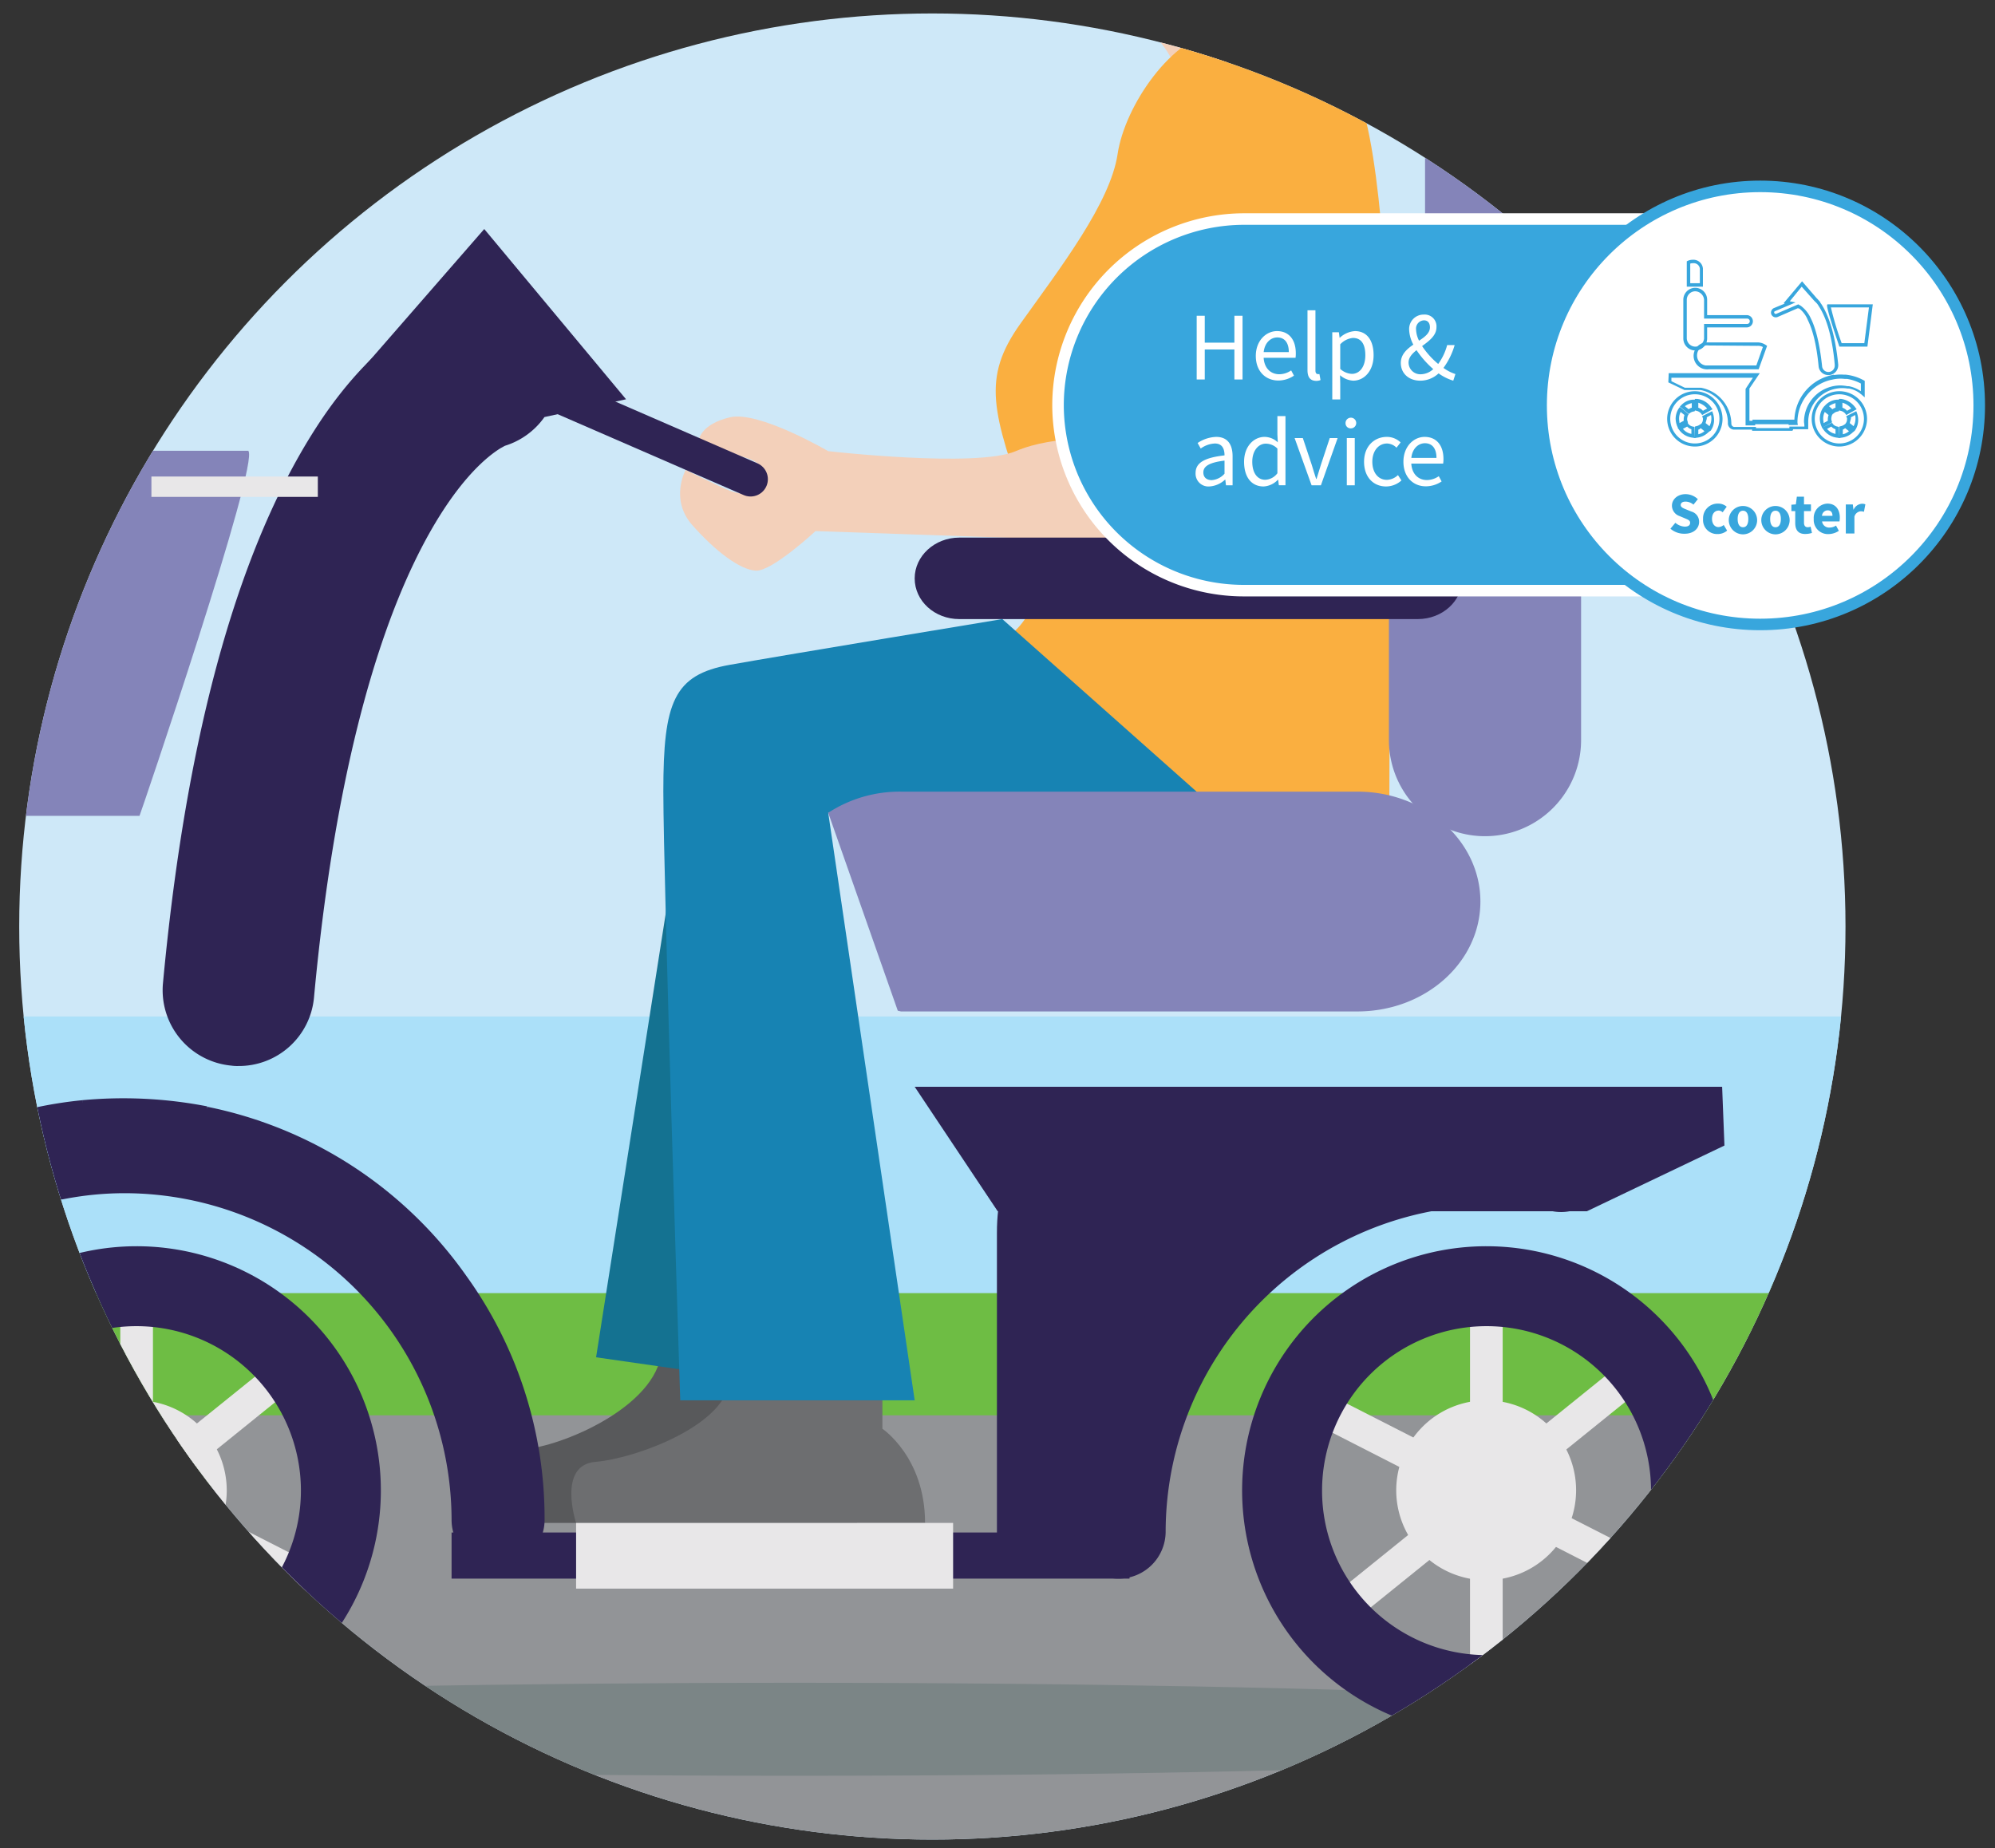 <svg viewBox="0 0 519.1 480.9" xmlns="http://www.w3.org/2000/svg" xmlns:xlink="http://www.w3.org/1999/xlink"><rect x="0" y="0" width="519.1" height="480.9" fill="#333333" stroke="none"/><clipPath id="a"><circle cx="242.6" cy="241.1" r="237.6"/></clipPath><g clip-path="url(#a)"><path d="m-46.7-5.3h588.4v489.2h-588.4z" fill="#cee8f8"/><path d="m-90.2 333.6h645.1v53.6h-645.1z" fill="#6ebd44"/><path d="m-90.2 264.5h631.5v72h-631.5z" fill="#abe0f9"/><path d="m-90.2 368.3h645.7v151.1h-645.7z" fill="#929497"/><path d="m-95.6 297.4h123.5a1.22 1.22 0 0 1 1.2 1.2v4.7a1.22 1.22 0 0 1 -1.2 1.2h-123.5a1.22 1.22 0 0 1 -1.2-1.2v-4.7a1.15 1.15 0 0 1 1.2-1.2z" fill="#4fa0cf" opacity=".2"/><path d="m211.8 357.7v9s11.2 8.9 11.2 29.6h-90.8s-5-18.2 5.1-19.3 35.1-11.8 34.9-26.8c25.1 1.6 39.6 7.5 39.6 7.5z" fill="#58595b"/><path d="m306.3 18.5s-3.6-9.7-9.6-11.1-11.1-2.5-14.5-2.6-3.8-3.3-3.8-6.5.2-7.7-1.9-8.5-6.4-3-3.8-5.3 7.5-7.7 6-10.7-2.4-6.4-1.9-8.5 3.2-13.9 3.2-13.9l39.5 14.3 9.4 48.8z" fill="#f3d0ba"/><path d="m331.3 10.2a29.38 29.38 0 0 0 17.9-9c8.3-8.5 13-17.3 9.8-26.2s-8.3-14.3-10-22-5.8-22.2-15.6-23.9-13 .2-19.4-1.3-11.9-4.7-16.2-5.1-13.7-.1-21.8 5.6-9.2 16.4-6.2 20.5 5.1 5.7 9.2 5.8 5.2 2.3 5.9 5.9 6.4 5.6 11.3 5.9 12.8-.1 15.1 5.4 4.7 9.4 4.5 16.8 2.1 13.5 4.9 16.1 10.6 5.5 10.6 5.5z" fill="#7d7f7e"/><path d="m180.6 190.7-25.5 162.5 34.8 5z" fill="#147291"/><path d="m260.9 166.5s15.7-7.3 6.5-33.3-12.1-34.7-1.8-49.1 23.3-31.3 25.2-44 14.2-30.6 26.5-32.2 28.7-.8 35.7 15.7 8.2 63.4 8.5 75 0 116.1 0 116.1h-42.2z" fill="#faaf40"/><path d="m229.6 364.4v7.4s11.1 7.4 11.1 24.5h-90.8s-5-15.1 5.1-15.9 35.1-9.7 34.9-22.2c25.1 1.4 39.7 6.2 39.7 6.2z" fill="#6d6e70"/><path d="m215.5 211.5 22.5 152.9h-61s-4.4-135.3-4.4-158.5 2.7-30.3 17.3-32.9 70.9-11.9 70.9-11.9l54.6 48.5z" fill="#1783b3"/><path d="m297.9 84.1-9.1 30.2s-14.2-1.3-24.5 3.1-48.8 0-48.8 0-18.1-10.6-25.6-8.8-8 5.7-8 5.7 8.3 3.7 12.7 5 4.7 4.8 3.5 7.3-5.4 2.2-8.2 1.1-11.5-5.4-11.5-5.4-4.2 7.6 1.7 14.3 12.4 11.7 16.6 11.9 15.5-10.3 15.5-10.3l112.6 3.9 12.2-37.1z" fill="#f3d0ba"/><path d="m-62.4 450c0 6.7 120.5 12.1 269.2 12.1s269.2-5.5 269.2-12.1-120.5-12.1-269.2-12.1-269.2 5.4-269.2 12.1" fill="#7b8586"/><path d="m382.5 337.5h8.5v102h-8.5z" fill="#e8e7e8"/><path d="m343.3 361.6-3.9 7.5 90.8 46.4 3.9-7.6z" fill="#e8e7e8"/><path d="m344.4 417.2 5.3 6.7 79.4-64.1-5.4-6.6z" fill="#e8e7e8"/><path d="m363.3 387.8a23.4 23.4 0 1 0 23.4-23.4 23.43 23.43 0 0 0 -23.4 23.4" fill="#e8e7e8"/><path d="m386.8 324.3a63.55 63.55 0 1 0 63.5 63.5 63.53 63.53 0 0 0 -63.5-63.5m0 106.4a42.8 42.8 0 1 1 42.8-42.8 42.85 42.85 0 0 1 -42.8 42.8" fill="#2f2454"/><path d="m31.3 337.5h8.5v102h-8.5z" fill="#e8e7e8"/><path d="m-7.9 361.6-3.9 7.5 90.8 46.4 3.9-7.6z" fill="#e8e7e8"/><path d="m-6.8 417.2 5.3 6.7 79.4-64.1-5.3-6.6z" fill="#e8e7e8"/><path d="m12.1 387.8a23.45 23.45 0 1 0 23.5-23.4 23.45 23.45 0 0 0 -23.5 23.4" fill="#e8e7e8"/><path d="m35.5 324.3a63.55 63.55 0 1 0 63.6 63.5 63.55 63.55 0 0 0 -63.6-63.5zm-0 106.4a42.8 42.8 0 1 1 42.8-42.8 42.85 42.85 0 0 1 -42.8 42.8z" fill="#2f2454"/><path d="m117.5 398.8h176.4v12h-176.4z" fill="#2f2454"/><path d="m361.4 192.6a25 25 0 1 0 50 0v-94a25 25 0 0 0 -50 0z" fill="#8484b9"/><path d="m402.6 62.3h-31.8v-39.8c0-9.8 9.5-17.7 21.2-17.7a24.19 24.19 0 0 1 10.6 2.4z" fill="#8484b9"/><g fill="#2f2454"><path d="m303.3 398.7a85.06 85.06 0 0 1 85-85 82.69 82.69 0 0 1 15.7 1.5 12.1 12.1 0 0 0 4.4-23.8 124.44 124.44 0 0 0 -20.2-1.9 109.36 109.36 0 0 0 -109.3 109.2 12.08 12.08 0 0 0 12.1 12.1 12.25 12.25 0 0 0 12.3-12.1"/><path d="m394.7 291.4h-106s-29.3-4.5-29.3 29.4v85.5l27.8-9.1s-1.5-54.5 27.3-75.8 80.3-13.6 80.3-13.6v-16.4z"/><path d="m238 150.5c0 5.9 5.2 10.6 11.6 10.6h119.3c6.4 0 11.6-4.7 11.6-10.6s-5.2-10.6-11.6-10.6h-119.3c-6.4 0-11.6 4.8-11.6 10.6"/><path d="m81.7 259.6c5.3-57.3 16.1-92.6 26.2-113.5s19.3-27.6 22.4-29.5c.4-.2.7-.4 1.1-.6a19.71 19.71 0 0 0 -10.4-38c-4.4.9-22 7.5-38.5 32.9s-33 68.7-40.1 145a19.71 19.71 0 0 0 17.8 21.4 10.87 10.87 0 0 0 1.8.1 19.62 19.62 0 0 0 19.7-17.8"/><path d="m21.4 286.3v.6a100.47 100.47 0 0 1 11.1-.6 110.11 110.11 0 0 1 21.4 2.1v-.4a108.75 108.75 0 0 1 67.5 44.1 107.83 107.83 0 0 1 20.3 63.4 12.1 12.1 0 0 1 -24.2 0 85.19 85.19 0 0 0 -85-85 82.69 82.69 0 0 0 -15.7 1.5 9.16 9.16 0 0 1 -3.3.1 85.82 85.82 0 0 0 -28 11.9c-2.2 1.5-4.3 3-6.3 4.6v-29a107.55 107.55 0 0 1 42.2-13.3"/><path d="m21.4 286.3a114.39 114.39 0 0 1 32.5 1.6v16a16.68 16.68 0 0 1 -2.4 8.4 86 86 0 0 0 -28.6-1.8 18.68 18.68 0 0 1 -1.5-6.6z"/></g><path d="m125.6 94.4 69.7 30.3" fill="none" stroke="#2f2454" stroke-linecap="round" stroke-linejoin="round" stroke-width="9"/><path d="m233.6 263-18.1-51.5a34.18 34.18 0 0 1 18.9-5.5h118.8c17.6 0 32 12.8 32 28.6s-14.3 28.6-32 28.6h-118.8c-.3-.1-.5-.1-.8-.2" fill="#8484b9"/><path d="m64.6 117.3h-102l12.1 95h61.6c.1 0 31.4-92 28.3-95" fill="#8484b9"/><path d="m238 282.8h210.1l.6 15.3-35.8 17.1h-153.3z" fill="#2f2454"/><path d="m149.9 396.3h98.1v17.1h-98.1z" fill="#e8e7e8"/><path d="m141.8 108.5 21.1-4.6-36.9-44.3-35.9 41.2z" fill="#2f2454"/><path d="m39.4 124h43.3v5.3h-43.3z" fill="#e8e7e8"/></g><path d="m323.7 57h110.7a48.29 48.29 0 0 1 48.3 48.4 48.27 48.27 0 0 1 -48.3 48.3h-110.7a48.35 48.35 0 0 1 -48.4-48.3 48.5 48.5 0 0 1 48.4-48.4z" fill="#38a6dd" stroke="#fff" stroke-miterlimit="10" stroke-width="3"/><path d="m311.38 82.17h2.1v7h7.71v-7h2.12v16.58h-2.12v-7.81h-7.71v7.81h-2.1z" fill="#fff"/><path d="m326.76 92.63c0-4 2.7-6.47 5.51-6.47 3.13 0 4.9 2.25 4.9 5.77a8 8 0 0 1 -.07 1.18h-8.3c.16 2.61 1.75 4.28 4.1 4.28a5.57 5.57 0 0 0 3.06-1l.73 1.36a7.31 7.31 0 0 1 -4 1.27c-3.33.04-5.93-2.37-5.93-6.39zm8.59-1c0-2.47-1.11-3.82-3-3.82-1.72 0-3.29 1.4-3.54 3.82z" fill="#fff"/><path d="m340.21 96.28v-15.53h2.07v15.68c0 .65.28.91.59.91a1.76 1.76 0 0 0 .45 0l.28 1.56a2.72 2.72 0 0 1 -1.19.21c-1.57-.05-2.2-1.04-2.2-2.83z" fill="#fff"/><path d="m346.66 86.46h1.72l.18 1.42h.07a6.39 6.39 0 0 1 3.92-1.72c3.16 0 4.86 2.45 4.86 6.27 0 4.17-2.51 6.63-5.31 6.63a5.69 5.69 0 0 1 -3.42-1.42l.05 2.15v4.15h-2.07zm8.6 6c0-2.7-.91-4.52-3.24-4.52a5.21 5.21 0 0 0 -3.29 1.66v6.4a4.86 4.86 0 0 0 3 1.29c2.03.02 3.53-1.82 3.53-4.86z" fill="#fff"/><path d="m364.49 94.45c0-2.22 1.57-3.61 3.26-4.77a9 9 0 0 1 -1.09-3.9 3.76 3.76 0 0 1 3.85-3.92 3.06 3.06 0 0 1 3.26 3.29c0 2.17-1.9 3.56-3.74 4.91a21.72 21.72 0 0 0 4.19 4.65 14.61 14.61 0 0 0 2.33-4.91h1.95a18.91 18.91 0 0 1 -2.91 5.94 11.11 11.11 0 0 0 3.11 1.6l-.56 1.72a13 13 0 0 1 -3.82-1.9 6.94 6.94 0 0 1 -4.77 1.9c-3.01 0-5.06-1.93-5.06-4.61zm5.28 2.94a4.86 4.86 0 0 0 3.16-1.34 25.18 25.18 0 0 1 -4.35-4.93c-1.16.93-2.07 1.92-2.07 3.21a3.06 3.06 0 0 0 3.26 3.06zm-.53-8.73c1.52-1 2.83-2 2.83-3.48 0-1-.45-1.82-1.56-1.82a2.15 2.15 0 0 0 -2.05 2.4 6.93 6.93 0 0 0 .78 2.9z" fill="#fff"/><path d="m311.09 123.1c0-2.68 2.3-4 7.53-4.6 0-1.57-.5-3.09-2.52-3.09a6.73 6.73 0 0 0 -3.67 1.31l-.81-1.44a9.16 9.16 0 0 1 4.83-1.59c3 0 4.27 2 4.27 5.06v7.53h-1.72l-.17-1.46h-.08a6.56 6.56 0 0 1 -4.07 1.77 3.34 3.34 0 0 1 -3.59-3.49zm7.53.17v-3.41c-4.09.51-5.51 1.52-5.51 3.08 0 1.4 1 2 2.18 2a4.92 4.92 0 0 0 3.33-1.67z" fill="#fff"/><path d="m323.71 120.16c0-4 2.53-6.47 5.33-6.47a5 5 0 0 1 3.44 1.42l-.1-2.1v-4.73h2.1v18h-1.72l-.18-1.44h-.07a5.54 5.54 0 0 1 -3.72 1.75c-3.08 0-5.08-2.33-5.08-6.43zm8.67 3v-6.43a4.27 4.27 0 0 0 -3-1.28c-2 0-3.54 1.89-3.54 4.7s1.24 4.7 3.39 4.7a4.15 4.15 0 0 0 3.15-1.7z" fill="#fff"/><path d="m336.86 114h2.14l2.33 7c.35 1.22.75 2.46 1.13 3.62h.11c.35-1.16.75-2.4 1.11-3.62l2.32-7h2.05l-4.35 12.29h-2.42z" fill="#fff"/><path d="m350.11 110.1a1.39 1.39 0 1 1 1.39 1.37 1.32 1.32 0 0 1 -1.39-1.37zm.33 3.89h2.07v12.29h-2.07z" fill="#fff"/><path d="m354.93 120.16c0-4.12 2.75-6.47 5.91-6.47a5.14 5.14 0 0 1 3.6 1.44l-1.07 1.37a3.59 3.59 0 0 0 -2.45-1.09c-2.22 0-3.84 1.92-3.84 4.75s1.54 4.71 3.79 4.71a4.37 4.37 0 0 0 2.88-1.24l.91 1.39a6 6 0 0 1 -4 1.57c-3.23 0-5.73-2.36-5.73-6.43z" fill="#fff"/><path d="m365.17 120.16c0-4 2.7-6.47 5.51-6.47 3.14 0 4.91 2.25 4.91 5.77a7.91 7.91 0 0 1 -.08 1.18h-8.29c.15 2.61 1.74 4.28 4.09 4.28a5.55 5.55 0 0 0 3.06-1l.74 1.36a7.38 7.38 0 0 1 -4.05 1.27c-3.29.04-5.89-2.37-5.89-6.39zm8.6-1c0-2.47-1.12-3.82-3-3.82-1.72 0-3.29 1.39-3.54 3.82z" fill="#fff"/><circle cx="458" cy="105.5" fill="#fff" r="57" stroke="#38a6dd" stroke-miterlimit="10" stroke-width="3"/><g fill="#38a6dd"><path d="m441 116.2a7.2 7.2 0 1 1 7.2-7.2 7.17 7.17 0 0 1 -7.2 7.2zm0-13.6a6.38 6.38 0 0 0 -6.4 6.4 6.4 6.4 0 0 0 12.8 0 6.38 6.38 0 0 0 -6.4-6.4zm0 11.4v-3l.4-.1a2.47 2.47 0 0 0 .9-.4l.3-.2 2.3 1.9-.4.3a4.94 4.94 0 0 1 -3 1.4zm.9-2.2v1.2a3.46 3.46 0 0 0 1.6-.8l-1-.8a.92.92 0 0 1 -.6.4zm-.9 2.2-.5-.1a5 5 0 0 1 -3.7-2.2l-.3-.4 2.6-1.3.2.3a1.85 1.85 0 0 0 1.2.7l.4.1zm-3.1-2.4a3.63 3.63 0 0 0 2.2 1.3v-1.2a2.59 2.59 0 0 1 -1.1-.7zm7 .6-2.3-1.8.2-.3a1.69 1.69 0 0 0 .3-1 .75.75 0 0 0 -.1-.5l-.1-.3 2.6-1.3.2.5a5.66 5.66 0 0 1 .3 1.8 4.68 4.68 0 0 1 -.9 2.8zm-1.1-2.1 1 .8a4.14 4.14 0 0 0 .5-1.9 3.4 3.4 0 0 0 -.1-1l-1.1.6v.4c-.1.3-.2.7-.3 1.1zm-7.2 1.2-.2-.4a5.85 5.85 0 0 1 -.4-1.9 5 5 0 0 1 .8-2.7l.3-.4 2.3 1.9-.2.3a2.92 2.92 0 0 0 -.2.9 1.27 1.27 0 0 0 .1.6l.1.4zm.7-4.1a3.92 3.92 0 0 0 -.4 1.8c0 .4.1.7.1 1.1l1.1-.6v-.5a3.55 3.55 0 0 1 .2-1zm5.6.8-.2-.3a2.22 2.22 0 0 0 -1.3-.8l-.4-.1v-3h.5a5 5 0 0 1 3.8 2.3l.3.4zm-1-1.9a2.55 2.55 0 0 1 1.2.8l1.1-.6a5.13 5.13 0 0 0 -2.3-1.5zm-2.5 1.6-2.3-1.9.3-.3a4.59 4.59 0 0 1 3.1-1.5h.5v3l-.4.1a1.91 1.91 0 0 0 -1 .5zm-1-2 1 .8a2 2 0 0 1 .8-.4v-1.2a4.94 4.94 0 0 0 -1.8.8z"/><path d="m478.6 116.2a7.2 7.2 0 1 1 7.2-7.2 7.23 7.23 0 0 1 -7.2 7.2zm0-13.6a6.38 6.38 0 0 0 -6.4 6.4 6.4 6.4 0 0 0 12.8 0 6.44 6.44 0 0 0 -6.4-6.4zm0 11.4v-3l.4-.1a2.47 2.47 0 0 0 .9-.4l.3-.2 2.3 1.9-.4.3a4.94 4.94 0 0 1 -3 1.4zm.9-2.2v1.2a3.46 3.46 0 0 0 1.6-.8l-1-.8a2.09 2.09 0 0 1 -.6.4zm-.9 2.2-.5-.1a5 5 0 0 1 -3.7-2.2l-.3-.4 2.6-1.3.2.3a1.85 1.85 0 0 0 1.2.7l.4.1zm-3.2-2.4a3.63 3.63 0 0 0 2.2 1.3v-1.2a2.59 2.59 0 0 1 -1.1-.7zm7 .6-2.3-1.8.2-.3a1.69 1.69 0 0 0 .3-1 .75.75 0 0 0 -.1-.5l-.1-.3 2.6-1.3.2.5a5.66 5.66 0 0 1 .3 1.8 4.68 4.68 0 0 1 -.9 2.8zm-1.1-2.1 1 .8a4.14 4.14 0 0 0 .5-1.9 3.4 3.4 0 0 0 -.1-1l-1.1.6v.4c-.1.3-.2.7-.3 1.1zm-7.2 1.2-.2-.5a5 5 0 0 1 .4-4.6l.3-.4 2.3 1.9-.2.3a2.92 2.92 0 0 0 -.2.9 1.27 1.27 0 0 0 .1.6l.1.4zm.7-4.1a3.92 3.92 0 0 0 -.4 1.8c0 .4.1.7.1 1.1l1.1-.6v-.5a3.55 3.55 0 0 1 .2-1zm5.6.8-.2-.3a2.22 2.22 0 0 0 -1.3-.8l-.4-.1v-3h.5a5.49 5.49 0 0 1 3.8 2.3l.3.4zm-1-1.9a2.55 2.55 0 0 1 1.2.8l1.1-.6a4.42 4.42 0 0 0 -2.3-1.5zm-2.5 1.6-2.3-1.9.3-.3a4.59 4.59 0 0 1 3.1-1.5h.5v3l-.4.1a1.91 1.91 0 0 0 -1 .5zm-1-2 .9.8a2 2 0 0 1 .8-.4v-1.2a5.31 5.31 0 0 0 -1.7.8z"/><path d="m441.1 91.2a3.12 3.12 0 0 1 -3.1-3.1v-10.1a3.1 3.1 0 1 1 6.2 0v4h10.3a1.6 1.6 0 1 1 0 3.2h-10.3v2.9a3.12 3.12 0 0 1 -3.1 3.1zm0-15.4a2.22 2.22 0 0 0 -2.2 2.2v10.1a2.25 2.25 0 0 0 2.4 2.1 2.34 2.34 0 0 0 2.1-2.1v-3.8h11.2a.7.7 0 0 0 0-1.4h-11.2v-4.9a2.38 2.38 0 0 0 -2.3-2.2zm1.6-1.2h-3.8v-6.6l.2-.1a3.08 3.08 0 0 1 1.3-.3 2.48 2.48 0 0 1 2.7 2.3v4.7zm-2.9-.9h2.5v-3.8a1.59 1.59 0 0 0 -1.8-1.4 1.7 1.7 0 0 0 -.7.1z"/><path d="m444.6 96.1a3.52 3.52 0 1 1 -.8-7h13.4a3.89 3.89 0 0 1 2.3.7l.3.2-2.2 6.1h-.3zm0-6.2a2.63 2.63 0 1 0 -.8 5.2h13.2l1.7-4.8a2.7 2.7 0 0 0 -1.5-.3z"/><path d="m485.9 90.2h-7.3l-.1-.3c-3.4-10.1-3.2-10.5-3-10.7h11.8zm-6.7-.9h5.9l1.2-9.3h-9.9a83.53 83.53 0 0 0 2.8 9.3z"/><path d="m466.4 112.1h-10.5v-.3h-4.8a1.67 1.67 0 0 1 -1.5-1.8 8.68 8.68 0 0 0 -7.1-8.5h-4.2l-4.2-2 .1-2.4h23.7l-2.7 4v8.4h.8v-.3h10.9a12.34 12.34 0 0 1 9.8-11.6l.5-.1v.1a11.11 11.11 0 0 1 2.6-.1h.5a12.36 12.36 0 0 1 4.7 1.5l.2.1v4.3l-.7-.6c-.2-.2-.4-.3-.6-.5a7 7 0 0 0 -2.8-1.2h-.4a8.85 8.85 0 0 0 -10.2 8.5v2.1h-3.9zm3-2.3a9.5 9.5 0 0 1 9.5-9.5 11 11 0 0 1 1.8.2h.4a8.52 8.52 0 0 1 3.1 1.3v-2a11.75 11.75 0 0 0 -3.6-1.2h-.6a9.2 9.2 0 0 0 -3.3.2l-.5.1a11.32 11.32 0 0 0 -8.5 10.9v.2l.1.6h-2.4v-.2h-8.7v.3h-2.5v-9.5l1.9-2.9h-21.2v.9l3.5 1.7h4.2a9.64 9.64 0 0 1 7.9 9.4.85.85 0 0 0 .7.8h5.7v.3h8.7v-.4h3.9v-.4"/><path d="m475.7 97.6a2.51 2.51 0 0 1 -2.5-2.3c-.6-6.4-1.8-10-2.8-12a7.33 7.33 0 0 0 -2.2-3h-.1l-.3-.1-5.3 2.3a1.26 1.26 0 0 1 -1.6-.7 1.3 1.3 0 0 1 .6-1.6l2.9-1.2-.3-.1 4.8-5.7 3.8 4.4.3.3.7.8h-.1l.3.4c2.2 3.4 3.7 8.7 4.4 15.7a2.58 2.58 0 0 1 -2.3 2.8zm-7.8-18.4.2.1c.1.1.2.1.3.2a.35.35 0 0 1 .2.1 8.32 8.32 0 0 1 2.6 3.3c1 2 2.2 5.7 2.9 12.3a1.65 1.65 0 1 0 3.3-.1v-.2c-.6-6.8-2-12-4.2-15.3a3.92 3.92 0 0 0 -.8-1l-.1-.1-.3-.3-3.2-3.6-3.1 3.8 1.5.3-5.4 2.3c-.2.1-.2.3-.1.5a.52.52 0 0 0 .4.2z"/><path d="m434.65 137.58 1.28-1.54a4 4 0 0 0 2.45 1c.93 0 1.39-.37 1.39-1s-.56-.82-1.43-1.19l-1.3-.55a2.89 2.89 0 0 1 -2-2.71c0-1.65 1.47-3 3.54-3a4.61 4.61 0 0 1 3.2 1.31l-1.14 1.42a3.26 3.26 0 0 0 -2.06-.79c-.78 0-1.26.33-1.26.9s.65.82 1.51 1.17l1.28.52a2.74 2.74 0 0 1 2 2.7c0 1.64-1.37 3.07-3.75 3.07a5.42 5.42 0 0 1 -3.71-1.31z"/><path d="m443.14 135.05a3.8 3.8 0 0 1 3.94-4 3.31 3.31 0 0 1 2.21.81l-1.06 1.45a1.52 1.52 0 0 0 -1-.45c-1.08 0-1.76.84-1.76 2.15s.71 2.15 1.69 2.15a2.27 2.27 0 0 0 1.35-.55l.89 1.47a3.8 3.8 0 0 1 -2.5.89 3.64 3.64 0 0 1 -3.76-3.92z"/><path d="m449.84 135.05a3.69 3.69 0 1 1 3.69 4 3.71 3.71 0 0 1 -3.69-4zm5.07 0c0-1.31-.47-2.15-1.38-2.15s-1.39.84-1.39 2.15.46 2.15 1.39 2.15 1.38-.84 1.38-2.15z"/><path d="m458.3 135.05a3.69 3.69 0 1 1 3.69 4 3.71 3.71 0 0 1 -3.69-4zm5.08 0c0-1.31-.47-2.15-1.39-2.15s-1.39.84-1.39 2.15.46 2.15 1.39 2.15 1.39-.84 1.39-2.15z"/><path d="m467.12 136.09v-3.09h-1v-1.66l1.16-.09.26-2h1.86v2h1.81v1.75h-1.81v3c0 .85.38 1.2 1 1.2a2.05 2.05 0 0 0 .72-.15l.35 1.63a5.58 5.58 0 0 1 -1.68.27c-1.94.05-2.67-1.11-2.67-2.86z"/><path d="m471.94 135.05a3.71 3.71 0 0 1 3.56-4c2.15 0 3.22 1.57 3.22 3.63a5.57 5.57 0 0 1 -.09 1h-4.53a1.84 1.84 0 0 0 2 1.6 3 3 0 0 0 1.63-.51l.74 1.36a4.86 4.86 0 0 1 -2.68.85 3.68 3.68 0 0 1 -3.85-3.93zm4.87-.82c0-.84-.36-1.43-1.26-1.43a1.51 1.51 0 0 0 -1.47 1.43z"/><path d="m480.28 131.27h1.83l.15 1.33h.06a2.53 2.53 0 0 1 2.15-1.51 2.22 2.22 0 0 1 .9.15l-.37 1.94a2.66 2.66 0 0 0 -.82-.13 1.87 1.87 0 0 0 -1.66 1.39v4.39h-2.24z"/></g></svg>